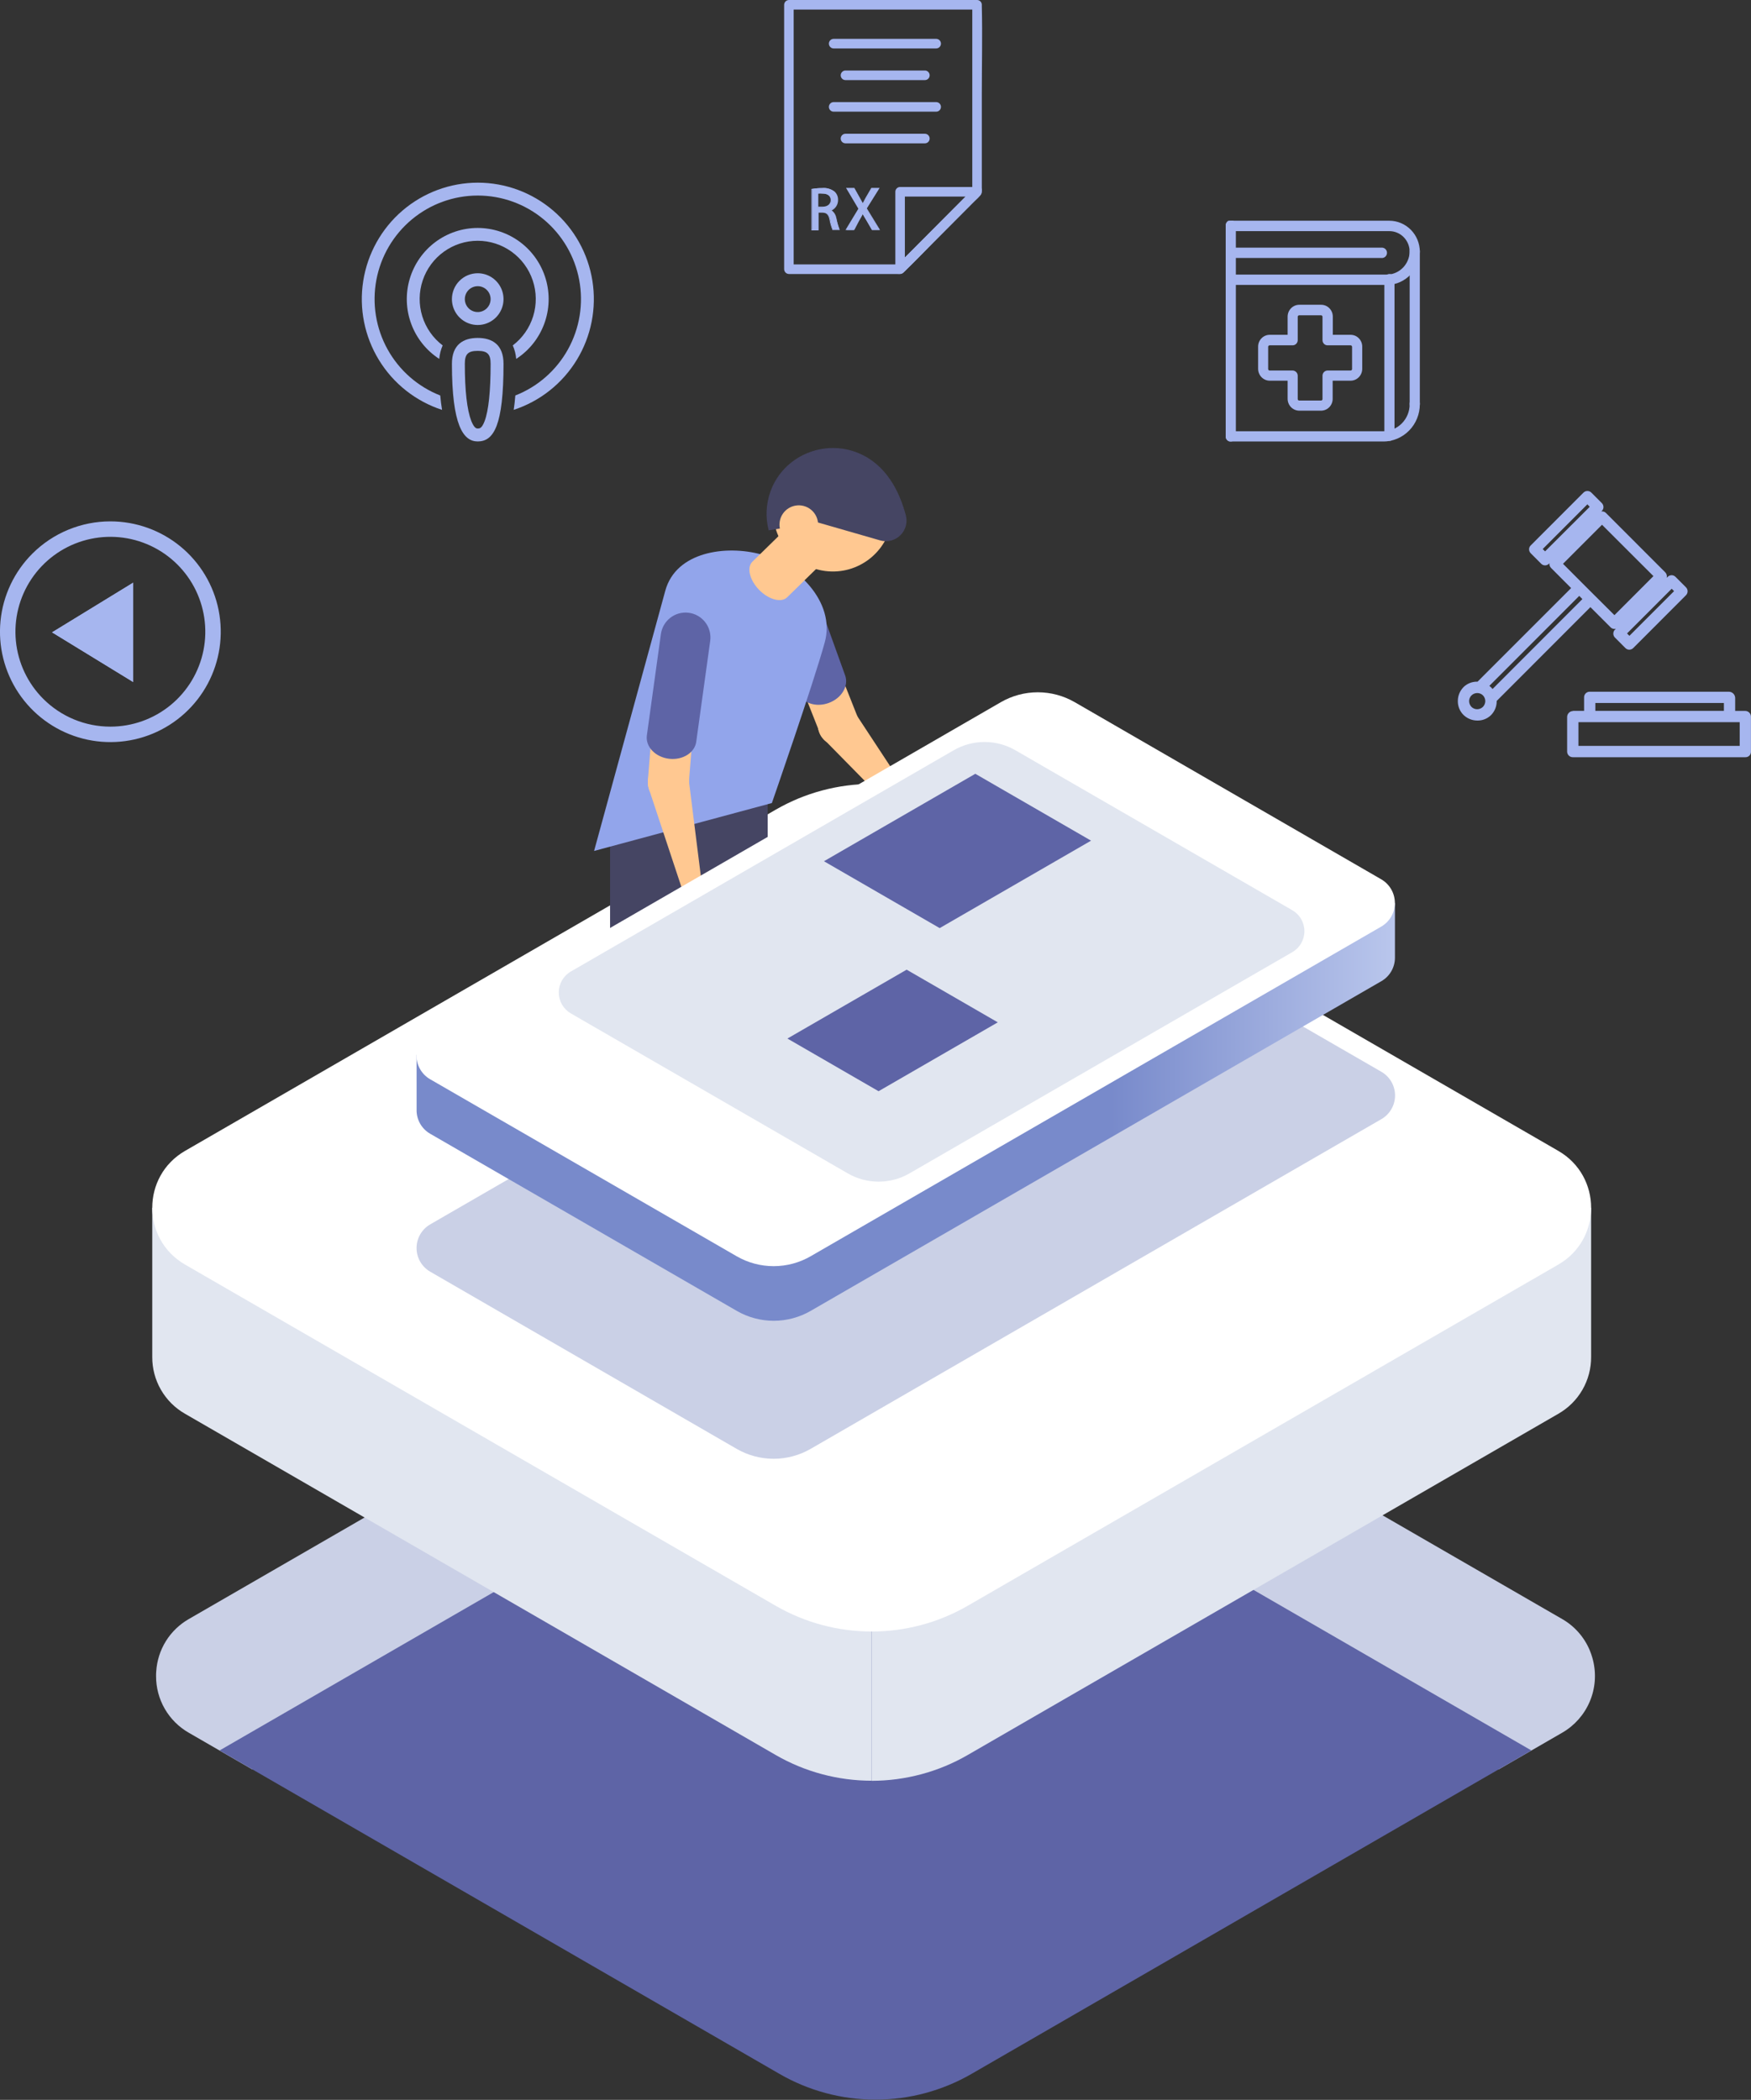 <svg width="421" height="505" viewBox="0 0 421 505" fill="none" xmlns="http://www.w3.org/2000/svg">
<rect x="0" y="0" width="421" height="505" fill="#333333" stroke="none"/>
<path d="M382.873 398.688C382.7 398.073 382.49 397.468 382.244 396.879C382.49 397.468 382.7 398.073 382.873 398.688Z" fill="url(#paint0_linear_611_191)"/>
<path d="M223.803 303.072C227.217 304.099 230.501 305.519 233.589 307.302L297.209 344.067L233.589 307.302C230.501 305.519 227.217 304.099 223.803 303.072Z" fill="url(#paint1_linear_611_191)"/>
<path d="M197.604 302.953C194.045 303.988 190.624 305.449 187.414 307.303C190.624 305.449 194.045 303.988 197.604 302.953Z" fill="url(#paint2_linear_611_191)"/>
<path d="M37.564 401.947C37.537 402.306 37.524 402.67 37.524 403.029C37.524 402.67 37.537 402.306 37.564 401.947Z" fill="url(#paint3_linear_611_191)"/>
<path d="M210.5 301.113C218.607 301.12 226.57 303.26 233.589 307.32L297.209 344.085L375.59 389.359C378.576 391.069 380.912 393.719 382.235 396.897C382.481 397.486 382.691 398.091 382.864 398.706C382.918 398.905 382.975 399.109 383.024 399.313C383.839 402.629 383.553 406.121 382.211 409.26C380.868 412.4 378.541 415.017 375.581 416.716L360.307 425.544L210.491 338.973L210.5 301.113Z" fill="#CAD0E6"/>
<path d="M45.409 389.359L187.415 307.302C194.433 303.243 202.394 301.102 210.5 301.095V338.938L60.684 425.548L45.409 416.72C43.001 415.347 41.002 413.357 39.616 410.955C38.23 408.553 37.508 405.825 37.524 403.051C37.524 402.692 37.524 402.328 37.563 401.969C37.722 399.38 38.522 396.872 39.892 394.67C41.262 392.469 43.158 390.643 45.409 389.359Z" fill="#CAD0E6"/>
<path d="M187.415 498.755L52.799 420.968L187.415 343.185C194.434 339.129 202.397 336.993 210.502 336.993C218.608 336.993 226.57 339.129 233.589 343.185L368.201 420.968L233.589 498.755C226.57 502.812 218.608 504.947 210.502 504.947C202.397 504.947 194.434 502.812 187.415 498.755Z" fill="#5E64A6"/>
<path d="M186.497 422.059L44.492 340.002C42.084 338.628 40.084 336.638 38.699 334.236C37.313 331.834 36.591 329.106 36.606 326.332V290.449L209.582 390.406V428.248C201.478 428.25 193.516 426.115 186.497 422.059Z" fill="#E1E6F0"/>
<path d="M374.673 340.002L232.672 422.059C225.654 426.122 217.69 428.263 209.582 428.266V390.423L382.558 290.449V326.332C382.574 329.106 381.851 331.834 380.466 334.236C379.08 336.638 377.081 338.628 374.673 340.002Z" fill="#E1E6F0"/>
<path d="M374.673 304.118L232.672 386.175C225.653 390.232 217.69 392.367 209.585 392.367C201.479 392.367 193.517 390.232 186.498 386.175L44.492 304.118C33.979 298.044 33.979 282.858 44.492 276.779L186.498 194.727C193.517 190.67 201.479 188.535 209.585 188.535C217.69 188.535 225.653 190.67 232.672 194.727L374.673 276.779C385.19 282.858 385.19 298.044 374.673 304.118Z" fill="white"/>
<g style="mix-blend-mode:multiply">
<path d="M332.087 269.167L194.906 348.439C192.202 350.001 189.135 350.823 186.013 350.823C182.891 350.823 179.823 350.001 177.119 348.439L103.443 305.834C102.444 305.258 101.614 304.428 101.037 303.429C100.46 302.43 100.156 301.296 100.156 300.141C100.156 298.987 100.46 297.853 101.037 296.854C101.614 295.854 102.444 295.025 103.443 294.448L240.629 215.176C243.332 213.614 246.398 212.792 249.52 212.792C252.641 212.792 255.708 213.614 258.411 215.176L332.105 257.741C333.113 258.316 333.95 259.148 334.532 260.152C335.114 261.157 335.42 262.298 335.418 263.459C335.416 264.62 335.107 265.76 334.522 266.762C333.937 267.765 333.097 268.595 332.087 269.167Z" fill="#CAD0E6"/>
</g>
<path d="M154.841 182.273H184.026V215.491H154.841V182.273Z" fill="#454563"/>
<path d="M155.967 273.558L168.674 280.9C170.816 282.138 171.55 284.88 170.313 287.024L169.498 288.437C168.261 290.581 165.522 291.315 163.38 290.078L150.673 282.735C148.531 281.497 147.797 278.756 149.034 276.612L149.849 275.199C151.086 273.055 153.825 272.32 155.967 273.558Z" fill="#454563"/>
<path d="M146.685 230.411H162.996V186.308L146.685 194.085V230.411Z" fill="#454563"/>
<path d="M154.841 238.573C150.336 238.573 146.685 234.918 146.685 230.41C146.685 225.902 150.336 222.248 154.841 222.248C159.345 222.248 162.996 225.902 162.996 230.41C162.996 234.918 159.345 238.573 154.841 238.573Z" fill="#454563"/>
<path d="M162.957 231.204H146.725L150.946 278.646C151.024 279.516 151.424 280.325 152.068 280.914C152.711 281.503 153.552 281.83 154.424 281.83C155.282 281.83 156.111 281.513 156.751 280.94C157.39 280.368 157.797 279.58 157.893 278.726L162.957 231.204Z" fill="#454563"/>
<path d="M154.841 238.573C150.336 238.573 146.685 234.918 146.685 230.41C146.685 225.902 150.336 222.248 154.841 222.248C159.345 222.248 162.996 225.902 162.996 230.41C162.996 234.918 159.345 238.573 154.841 238.573Z" fill="#454563"/>
<path d="M175.881 281.677L163.174 274.334C161.032 273.097 160.298 270.355 161.535 268.211L162.35 266.798C163.586 264.654 166.326 263.919 168.468 265.157L181.174 272.5C183.317 273.737 184.051 276.479 182.814 278.623L181.999 280.036C180.762 282.18 178.023 282.915 175.881 281.677Z" fill="#454563"/>
<path d="M168.268 178.841H184.579V222.944H168.268V178.841Z" fill="#454563"/>
<path d="M168.892 226.066C167.168 221.901 169.144 217.126 173.305 215.401C177.467 213.676 182.238 215.654 183.961 219.819C185.685 223.984 183.709 228.759 179.548 230.484C175.386 232.209 170.615 230.231 168.892 226.066Z" fill="#454563"/>
<path d="M184.252 225.246L168.304 222.204L163.568 269.584C163.481 270.452 163.721 271.321 164.243 272.021C164.764 272.72 165.529 273.198 166.385 273.361C167.231 273.52 168.104 273.361 168.84 272.915C169.576 272.47 170.121 271.768 170.372 270.945L184.252 225.246Z" fill="#454563"/>
<path d="M169.691 227.514C167.159 223.785 168.127 218.709 171.852 216.175C175.578 213.641 180.65 214.609 183.182 218.338C185.714 222.066 184.746 227.143 181.021 229.677C177.295 232.211 172.223 231.243 169.691 227.514Z" fill="#454563"/>
<path d="M190.664 159.979L199.832 156.343L206.266 172.591L197.099 176.228L190.664 159.979Z" fill="#FFC891"/>
<path d="M197.005 176.141C197.365 177.048 197.985 177.829 198.788 178.383C199.591 178.937 200.539 179.241 201.515 179.256C202.49 179.27 203.447 178.995 204.266 178.465C205.085 177.935 205.729 177.174 206.115 176.278C206.502 175.381 206.614 174.391 206.438 173.431C206.262 172.471 205.806 171.584 205.127 170.884C204.448 170.183 203.576 169.7 202.622 169.496C201.669 169.291 200.676 169.374 199.77 169.734C199.167 169.972 198.618 170.327 198.153 170.779C197.688 171.23 197.317 171.769 197.06 172.364C196.803 172.959 196.666 173.599 196.657 174.247C196.647 174.895 196.766 175.539 197.005 176.141Z" fill="#FFC891"/>
<path d="M205.68 171.574L198.105 177.812L219.626 199.706L222.585 197.272L205.68 171.574Z" fill="#FFC891"/>
<path d="M199.491 178.886C197.026 177.728 195.965 174.789 197.122 172.321C198.279 169.854 201.216 168.792 203.681 169.95C206.146 171.108 207.207 174.047 206.05 176.515C204.893 178.982 201.957 180.044 199.491 178.886Z" fill="#FFC891"/>
<path d="M216.09 196.182C215.862 196.982 215.876 197.831 216.131 198.622C216.386 199.414 216.869 200.112 217.52 200.628C218.171 201.145 218.961 201.457 219.789 201.524C220.617 201.591 221.446 201.411 222.172 201.007C222.898 200.602 223.488 199.992 223.867 199.252C224.246 198.512 224.397 197.676 224.301 196.85C224.205 196.024 223.867 195.245 223.329 194.611C222.791 193.978 222.077 193.518 221.278 193.291C220.748 193.139 220.192 193.094 219.645 193.157C219.097 193.221 218.567 193.391 218.085 193.66C217.603 193.929 217.179 194.289 216.836 194.722C216.494 195.155 216.241 195.651 216.09 196.182Z" fill="#FFC891"/>
<path d="M196.847 144.803L203.204 162.441C204.121 164.981 202.34 167.947 199.217 169.069C196.093 170.191 192.846 169.047 191.929 166.506L185.585 148.878L196.847 144.803Z" fill="#5E64A6"/>
<path d="M198.456 137.328C190.606 136.337 185.045 129.164 186.035 121.307C187.026 113.45 194.192 107.884 202.043 108.875C209.893 109.866 215.454 117.039 214.464 124.896C213.473 132.753 206.307 138.319 198.456 137.328Z" fill="#FFC891"/>
<path d="M185.585 193.127C185.585 193.127 195.623 164.258 198.304 154.459C200.984 144.661 191.419 135.638 183.025 133.336C174.63 131.035 162.544 132.614 159.957 142.067C157.37 151.52 142.839 204.646 142.839 204.646L185.585 193.127Z" fill="#92A5EB"/>
<path d="M199.057 134.059L189.267 143.641C187.858 145.024 184.836 144.222 182.528 141.867C180.22 139.513 179.49 136.467 180.898 135.088L190.689 125.506L199.057 134.059Z" fill="#FFC891"/>
<path d="M157.163 170.336L166.993 171.124L165.599 188.546L155.769 187.758L157.163 170.336Z" fill="#FFC891"/>
<path d="M155.806 187.837C155.727 188.81 155.939 189.784 156.414 190.637C156.888 191.489 157.605 192.181 158.473 192.626C159.341 193.071 160.321 193.248 161.289 193.136C162.258 193.023 163.171 192.626 163.914 191.994C164.657 191.362 165.196 190.523 165.463 189.585C165.73 188.646 165.713 187.65 165.414 186.721C165.116 185.792 164.548 184.973 163.784 184.366C163.02 183.76 162.094 183.394 161.122 183.315C160.476 183.262 159.826 183.337 159.209 183.536C158.592 183.735 158.021 184.053 157.527 184.473C157.033 184.893 156.627 185.407 156.332 185.984C156.036 186.561 155.858 187.191 155.806 187.837Z" fill="#FFC891"/>
<path d="M165.606 187.576L156.054 189.824L165.712 218.981L169.438 218.103L165.606 187.576Z" fill="#FFC891"/>
<path d="M159.891 193.038C157.205 192.592 155.388 190.051 155.834 187.362C156.28 184.673 158.819 182.855 161.505 183.301C164.192 183.747 166.008 186.289 165.563 188.977C165.117 191.666 162.578 193.484 159.891 193.038Z" fill="#FFC891"/>
<path d="M164.09 214.254C163.533 214.871 163.172 215.64 163.051 216.462C162.931 217.285 163.057 218.125 163.413 218.876C163.769 219.627 164.34 220.255 165.053 220.681C165.767 221.107 166.59 221.312 167.42 221.27C168.249 221.228 169.048 220.941 169.714 220.444C170.38 219.948 170.885 219.265 171.163 218.482C171.442 217.699 171.482 216.85 171.279 216.044C171.076 215.238 170.639 214.51 170.022 213.953C169.613 213.582 169.135 213.296 168.615 213.111C168.096 212.925 167.545 212.844 166.994 212.872C166.443 212.9 165.902 213.037 165.404 213.274C164.906 213.511 164.459 213.844 164.09 214.254Z" fill="#FFC891"/>
<path d="M165.49 147.352C166.285 147.441 167.054 147.688 167.751 148.079C168.448 148.47 169.06 148.996 169.551 149.628C170.042 150.259 170.402 150.982 170.609 151.755C170.816 152.528 170.867 153.334 170.758 154.127L167.413 178.286C167.112 180.969 164.206 182.844 160.923 182.481C157.64 182.117 155.217 179.643 155.514 176.956L158.903 152.482C159.117 150.936 159.926 149.536 161.156 148.578C162.386 147.62 163.941 147.18 165.49 147.352Z" fill="#5E64A6"/>
<path d="M206.486 108.999C213.06 111.775 216.259 118.129 217.792 123.924C218.017 124.772 218.012 125.665 217.78 126.512C217.547 127.358 217.094 128.128 216.467 128.742C215.84 129.356 215.062 129.793 214.211 130.007C213.36 130.221 212.468 130.206 211.625 129.963L196.669 125.653C196.599 125.029 196.403 124.426 196.094 123.879C195.784 123.333 195.367 122.856 194.868 122.475C194.369 122.095 193.798 121.82 193.189 121.666C192.581 121.513 191.948 121.485 191.328 121.583C190.709 121.681 190.115 121.904 189.584 122.239C189.053 122.573 188.595 123.011 188.238 123.528C187.881 124.044 187.632 124.627 187.507 125.243C187.381 125.858 187.382 126.492 187.508 127.107L184.819 127.55C184.012 124.445 184.167 121.167 185.262 118.151C188.345 109.616 198.149 105.475 206.486 108.999Z" fill="#454563"/>
<path d="M100.16 253.68H114.912L194.923 207.448L240.628 181.04C243.332 179.478 246.398 178.656 249.52 178.656C252.641 178.656 255.707 179.478 258.411 181.04L320.91 217.158H335.392V230.287C335.398 231.442 335.097 232.579 334.519 233.579C333.942 234.58 333.108 235.408 332.105 235.98L194.923 315.252C192.219 316.814 189.152 317.637 186.03 317.637C182.908 317.637 179.841 316.814 177.137 315.252L103.443 272.665C102.417 272.079 101.57 271.225 100.993 270.194C100.415 269.163 100.129 267.994 100.164 266.813L100.16 253.68Z" fill="url(#paint4_linear_611_191)"/>
<path d="M332.087 222.847L194.906 302.119C192.202 303.681 189.135 304.503 186.013 304.503C182.891 304.503 179.823 303.681 177.119 302.119L103.425 259.554C102.426 258.978 101.596 258.148 101.019 257.149C100.442 256.149 100.138 255.015 100.138 253.861C100.138 252.707 100.442 251.573 101.019 250.574C101.596 249.574 102.426 248.744 103.425 248.168L240.629 168.874C243.332 167.312 246.398 166.489 249.52 166.489C252.641 166.489 255.708 167.312 258.411 168.874L332.087 211.46C333.086 212.037 333.916 212.867 334.493 213.866C335.07 214.865 335.374 215.999 335.374 217.154C335.374 218.308 335.07 219.442 334.493 220.441C333.916 221.441 333.086 222.27 332.087 222.847Z" fill="white"/>
<path d="M310.717 228.983L218.669 282.189C216.413 283.492 213.855 284.178 211.251 284.178C208.646 284.178 206.088 283.492 203.833 282.189L137.253 243.717C136.369 243.206 135.635 242.472 135.124 241.587C134.614 240.703 134.345 239.699 134.345 238.678C134.345 237.656 134.614 236.653 135.124 235.768C135.635 234.884 136.369 234.149 137.253 233.639L229.301 180.433C231.557 179.13 234.115 178.444 236.719 178.444C239.323 178.444 241.882 179.13 244.137 180.433L310.717 218.905C311.601 219.416 312.335 220.15 312.846 221.035C313.356 221.919 313.625 222.923 313.625 223.944C313.625 224.966 313.356 225.969 312.846 226.854C312.335 227.738 311.601 228.473 310.717 228.983Z" fill="#E1E6F0"/>
<path d="M262.327 202.172L225.93 223.201L198.105 207.12L234.498 186.09L262.327 202.172Z" fill="#5E64A6"/>
<path d="M239.902 245.863L211.235 262.428L189.32 249.76L217.987 233.2L239.902 245.863Z" fill="#5E64A6"/>
<g clip-path="url(#clip0_611_191)">
<path d="M295.93 68.52H333.74C335.773 68.43 337.694 67.555 339.113 66.073C340.532 64.592 341.341 62.617 341.376 60.55C341.376 58.572 340.604 56.675 339.229 55.276C337.855 53.876 335.99 53.087 334.044 53.083H295.93C295.604 53.083 295.291 53.214 295.06 53.449C294.83 53.683 294.7 54.001 294.7 54.333C294.7 54.664 294.83 54.982 295.06 55.217C295.291 55.451 295.604 55.583 295.93 55.583H334.044C335.34 55.583 336.584 56.106 337.5 57.038C338.417 57.969 338.932 59.233 338.932 60.55C338.892 61.956 338.338 63.297 337.378 64.311C336.418 65.326 335.122 65.941 333.74 66.037H295.93C295.758 66.017 295.583 66.034 295.418 66.087C295.253 66.14 295.101 66.229 294.971 66.346C294.842 66.463 294.738 66.607 294.667 66.768C294.597 66.928 294.56 67.103 294.56 67.279C294.56 67.455 294.597 67.629 294.667 67.79C294.738 67.95 294.842 68.094 294.971 68.211C295.101 68.329 295.253 68.417 295.418 68.47C295.583 68.523 295.758 68.54 295.93 68.52Z" fill="#A6B6EF"/>
<path d="M295.93 106.182H332.558C334.897 106.182 337.14 105.237 338.793 103.557C340.447 101.877 341.376 99.597 341.376 97.221C341.396 97.046 341.379 96.868 341.326 96.701C341.274 96.533 341.187 96.378 341.072 96.246C340.956 96.115 340.815 96.01 340.657 95.938C340.499 95.866 340.327 95.829 340.154 95.829C339.981 95.829 339.809 95.866 339.651 95.938C339.493 96.01 339.351 96.115 339.236 96.246C339.121 96.378 339.034 96.533 338.982 96.701C338.929 96.868 338.912 97.046 338.932 97.221C338.932 98.943 338.259 100.595 337.06 101.812C335.862 103.03 334.237 103.714 332.542 103.714H295.914C295.588 103.714 295.275 103.846 295.044 104.08C294.813 104.315 294.684 104.633 294.684 104.964C294.684 105.296 294.813 105.613 295.044 105.848C295.275 106.082 295.588 106.214 295.914 106.214L295.93 106.182Z" fill="#A6B6EF"/>
<path d="M295.93 62.043H332.111C332.283 62.063 332.458 62.046 332.623 61.993C332.788 61.94 332.94 61.852 333.07 61.734C333.199 61.617 333.303 61.473 333.374 61.312C333.444 61.152 333.481 60.978 333.481 60.801C333.481 60.625 333.444 60.451 333.374 60.29C333.303 60.13 333.199 59.986 333.07 59.869C332.94 59.751 332.788 59.663 332.623 59.61C332.458 59.557 332.283 59.54 332.111 59.56H295.93C295.758 59.54 295.583 59.557 295.418 59.61C295.253 59.663 295.1 59.751 294.971 59.869C294.842 59.986 294.738 60.13 294.667 60.29C294.597 60.451 294.56 60.625 294.56 60.801C294.56 60.978 294.597 61.152 294.667 61.312C294.738 61.473 294.842 61.617 294.971 61.734C295.1 61.852 295.253 61.94 295.418 61.993C295.583 62.046 295.758 62.063 295.93 62.043Z" fill="#A6B6EF"/>
<path d="M295.93 106.181C296.253 106.177 296.562 106.044 296.789 105.81C297.017 105.576 297.144 105.26 297.144 104.932V54.333C297.164 54.158 297.147 53.98 297.094 53.812C297.042 53.645 296.955 53.49 296.84 53.358C296.724 53.227 296.583 53.122 296.425 53.05C296.267 52.978 296.095 52.94 295.922 52.94C295.749 52.94 295.577 52.978 295.419 53.05C295.261 53.122 295.119 53.227 295.004 53.358C294.889 53.49 294.802 53.645 294.75 53.812C294.697 53.98 294.68 54.158 294.7 54.333V104.932C294.7 105.263 294.829 105.581 295.06 105.815C295.291 106.05 295.604 106.181 295.93 106.181Z" fill="#A6B6EF"/>
<path d="M340.146 98.471C340.472 98.471 340.785 98.339 341.016 98.105C341.246 97.87 341.376 97.552 341.376 97.221V60.485C341.396 60.31 341.379 60.133 341.326 59.965C341.274 59.797 341.187 59.642 341.072 59.511C340.956 59.379 340.815 59.274 340.657 59.202C340.499 59.13 340.327 59.093 340.154 59.093C339.981 59.093 339.809 59.13 339.651 59.202C339.493 59.274 339.351 59.379 339.236 59.511C339.121 59.642 339.034 59.797 338.982 59.965C338.929 60.133 338.912 60.31 338.932 60.485V97.221C338.932 97.549 339.059 97.865 339.287 98.099C339.514 98.333 339.823 98.466 340.146 98.471Z" fill="#A6B6EF"/>
<path d="M334.06 106.019C334.221 106.021 334.38 105.991 334.529 105.93C334.679 105.869 334.814 105.778 334.929 105.664C335.043 105.549 335.134 105.412 335.196 105.261C335.258 105.111 335.29 104.949 335.29 104.785V67.287C335.31 67.112 335.293 66.934 335.24 66.766C335.188 66.599 335.101 66.444 334.986 66.312C334.87 66.181 334.729 66.076 334.571 66.004C334.413 65.932 334.241 65.894 334.068 65.894C333.895 65.894 333.723 65.932 333.565 66.004C333.407 66.076 333.265 66.181 333.15 66.312C333.035 66.444 332.948 66.599 332.895 66.766C332.843 66.934 332.826 67.112 332.846 67.287V104.785C332.846 105.113 332.974 105.426 333.201 105.658C333.429 105.889 333.738 106.019 334.06 106.019Z" fill="#A6B6EF"/>
<path d="M312.367 98.763H317.623C318.364 98.763 319.075 98.464 319.599 97.931C320.123 97.398 320.418 96.675 320.418 95.922V91.555H324.715C325.461 91.555 326.176 91.254 326.703 90.719C327.23 90.183 327.526 89.456 327.526 88.698V83.358C327.526 82.983 327.454 82.612 327.312 82.267C327.171 81.921 326.963 81.607 326.702 81.343C326.441 81.079 326.131 80.87 325.79 80.728C325.449 80.587 325.083 80.515 324.715 80.517H320.45V76.134C320.45 75.38 320.155 74.658 319.631 74.125C319.107 73.592 318.396 73.293 317.655 73.293H312.399C311.656 73.293 310.944 73.592 310.417 74.124C309.89 74.656 309.592 75.379 309.588 76.134V80.517H305.291C304.549 80.517 303.838 80.816 303.314 81.349C302.79 81.882 302.495 82.604 302.495 83.358V88.698C302.495 89.453 302.789 90.177 303.313 90.713C303.837 91.248 304.548 91.551 305.291 91.555H309.588V95.922C309.592 96.671 309.886 97.389 310.405 97.921C310.925 98.452 311.63 98.754 312.367 98.763ZM324.715 83.049C324.763 83.047 324.81 83.055 324.854 83.072C324.899 83.088 324.94 83.114 324.974 83.148C325.008 83.181 325.036 83.221 325.054 83.266C325.073 83.31 325.083 83.358 325.083 83.406V88.747C325.083 88.795 325.073 88.843 325.054 88.888C325.036 88.932 325.008 88.972 324.974 89.005C324.94 89.039 324.899 89.065 324.854 89.082C324.81 89.099 324.763 89.106 324.715 89.104H319.204C318.878 89.104 318.565 89.236 318.334 89.47C318.104 89.705 317.974 90.023 317.974 90.354V95.971C317.974 96.066 317.937 96.156 317.871 96.223C317.805 96.29 317.716 96.328 317.623 96.328H312.367C312.321 96.328 312.275 96.319 312.233 96.301C312.19 96.283 312.151 96.257 312.119 96.223C312.086 96.19 312.06 96.151 312.042 96.107C312.025 96.064 312.016 96.018 312.016 95.971V90.354C312.012 90.024 311.881 89.708 311.651 89.475C311.421 89.241 311.111 89.108 310.786 89.104H305.259C305.213 89.104 305.167 89.095 305.124 89.077C305.082 89.059 305.043 89.033 305.01 88.999C304.978 88.966 304.952 88.927 304.934 88.884C304.916 88.84 304.907 88.794 304.907 88.747V83.406C304.907 83.359 304.916 83.313 304.934 83.27C304.952 83.226 304.978 83.187 305.01 83.154C305.043 83.121 305.082 83.094 305.124 83.076C305.167 83.058 305.213 83.049 305.259 83.049H310.786C311.112 83.049 311.425 82.917 311.655 82.683C311.886 82.449 312.016 82.131 312.016 81.799V76.183C312.016 76.136 312.025 76.089 312.042 76.046C312.06 76.002 312.086 75.963 312.119 75.93C312.151 75.897 312.19 75.871 312.233 75.853C312.275 75.835 312.321 75.825 312.367 75.825H317.623C317.716 75.825 317.805 75.863 317.871 75.93C317.937 75.997 317.974 76.088 317.974 76.183V81.799C317.972 81.964 318.002 82.127 318.063 82.28C318.124 82.433 318.215 82.571 318.33 82.688C318.444 82.804 318.581 82.896 318.731 82.958C318.881 83.02 319.042 83.051 319.204 83.049H324.715Z" fill="#A6B6EF"/>
</g>
<g clip-path="url(#clip1_611_191)">
<path d="M200.905 52.414C200.856 52.016 200.718 51.635 200.501 51.298C200.284 50.962 199.994 50.68 199.653 50.473C200.151 50.279 200.578 49.935 200.874 49.489C201.171 49.042 201.322 48.514 201.308 47.977C201.321 47.619 201.257 47.263 201.122 46.932C200.986 46.6 200.782 46.302 200.523 46.057C199.708 45.425 198.682 45.135 197.659 45.246C196.848 45.236 196.038 45.3 195.24 45.438V55.316H196.725V51.049H197.765C198.826 51.049 199.314 51.561 199.589 52.841C199.714 53.645 199.927 54.432 200.226 55.188H201.775V54.995C201.452 54.144 201.204 53.266 201.032 52.371L200.905 52.414ZM199.844 48.147C199.844 49.193 199.038 49.875 197.722 49.875H196.576V46.547C196.943 46.514 197.313 46.514 197.68 46.547C198.635 46.547 199.802 46.867 199.802 48.233L199.844 48.147Z" fill="#A6B6EF"/>
<path d="M201.923 55.316H200.12V55.209C199.808 54.44 199.58 53.638 199.441 52.819C199.186 51.603 198.741 51.177 197.743 51.134H196.81V55.401H195.091V45.438H195.282C196.087 45.292 196.904 45.221 197.722 45.225C198.777 45.129 199.829 45.434 200.672 46.078C200.944 46.334 201.159 46.645 201.301 46.991C201.444 47.337 201.511 47.709 201.499 48.083C201.508 48.605 201.369 49.119 201.099 49.565C200.828 50.011 200.437 50.37 199.971 50.601C200.581 51.06 200.985 51.742 201.096 52.499C201.266 53.385 201.507 54.256 201.817 55.102L201.923 55.316ZM200.247 55.081H201.542C201.23 54.218 200.982 53.334 200.799 52.435C200.753 52.053 200.622 51.686 200.416 51.361C200.211 51.036 199.935 50.762 199.611 50.558H199.377L199.611 50.451C200.089 50.267 200.498 49.938 200.783 49.51C201.068 49.083 201.214 48.577 201.202 48.062C201.213 47.719 201.151 47.378 201.019 47.061C200.887 46.744 200.689 46.46 200.438 46.227C199.647 45.615 198.651 45.332 197.658 45.438C196.855 45.437 196.054 45.502 195.261 45.63V55.188H196.513V50.921H197.68C198.804 50.921 199.314 51.475 199.611 52.798C199.739 53.587 199.953 54.36 200.247 55.102V55.081ZM197.786 49.939H196.513V46.419H196.619C196.992 46.38 197.369 46.38 197.743 46.419C199.165 46.419 199.865 47.059 199.865 48.211C199.865 49.363 199.038 49.961 197.786 49.961V49.939ZM196.746 49.705H197.786C198.953 49.705 199.717 49.086 199.717 48.105C199.717 47.123 199.059 46.547 197.743 46.547C197.412 46.513 197.078 46.513 196.746 46.547V49.705Z" fill="#A6B6EF"/>
<path d="M208.331 50.131L211.323 45.31H209.647L208.289 47.635C207.992 48.169 207.758 48.595 207.503 49.107C207.249 48.617 206.994 48.147 206.697 47.635L205.403 45.31H203.663L206.57 50.217L203.536 55.316H205.254L206.443 53.182C206.888 52.393 207.164 51.902 207.397 51.433C207.673 51.945 207.992 52.457 208.416 53.161L209.668 55.294H211.408L208.331 50.195V50.131Z" fill="#A6B6EF"/>
<path d="M211.599 55.316H209.647L208.352 53.054C207.97 52.435 207.695 51.966 207.44 51.518C207.249 51.902 206.994 52.371 206.57 53.075L205.403 55.316H203.281L206.379 50.195L203.408 45.182H205.403L206.74 47.571C206.994 48.019 207.228 48.425 207.44 48.83C207.652 48.403 207.864 48.019 208.119 47.55L209.498 45.182H211.493L208.416 50.11L211.599 55.316ZM209.732 55.081H211.196L208.204 50.11L211.111 45.438H209.647L208.331 47.721C208.045 48.19 207.783 48.675 207.546 49.171V49.385L207.44 49.171C207.207 48.702 206.952 48.254 206.634 47.721L205.382 45.438H203.918L206.74 50.238L203.833 55.081H205.276L206.443 52.947C206.931 52.094 207.185 51.603 207.398 51.198L207.504 51.006V51.198L208.522 52.926L209.732 55.081Z" fill="#A6B6EF"/>
<path d="M234.917 0H189.68C189.378 0.005 189.09 0.129 188.876 0.343C188.663 0.558 188.54 0.848 188.535 1.152V64.744C188.54 65.047 188.663 65.337 188.876 65.552C189.09 65.767 189.378 65.89 189.68 65.896H215.693C216.008 65.936 216.327 65.906 216.628 65.806C216.929 65.707 217.204 65.54 217.433 65.32C219.873 63.016 222.186 60.562 224.541 58.173L233.75 48.936C234.386 48.275 235.15 47.656 235.723 46.953C236.046 46.423 236.167 45.794 236.062 45.182V22.484C236.062 15.509 236.232 8.49 236.062 1.515V1.152C236.062 0.846 235.942 0.553 235.727 0.337C235.512 0.121 235.22 0 234.917 0C234.613 0 234.321 0.121 234.106 0.337C233.892 0.553 233.771 0.846 233.771 1.152V46.121L234.11 45.31L217.9 61.587C217.136 62.376 216.372 63.144 215.587 63.912L216.415 63.592H189.68L190.826 64.744V1.152L189.68 2.304H234.917C235.22 2.304 235.512 2.183 235.727 1.967C235.942 1.75 236.062 1.457 236.062 1.152C236.062 0.846 235.942 0.553 235.727 0.337C235.512 0.121 235.22 0 234.917 0Z" fill="#A6B6EF"/>
<path d="M217.221 65.554L233.431 49.257L235.744 46.931C235.894 46.765 235.994 46.56 236.032 46.339C236.069 46.117 236.043 45.89 235.956 45.683C235.868 45.477 235.724 45.3 235.54 45.173C235.356 45.046 235.14 44.975 234.917 44.969H216.415C216.111 44.969 215.819 45.09 215.605 45.306C215.39 45.522 215.269 45.815 215.269 46.121V64.744C215.269 65.049 215.39 65.342 215.605 65.558C215.819 65.774 216.111 65.896 216.415 65.896C216.719 65.896 217.01 65.774 217.225 65.558C217.44 65.342 217.561 65.049 217.561 64.744V46.121L216.415 47.273H234.917L234.11 45.31L217.9 61.587C217.136 62.376 216.372 63.144 215.587 63.912C215.371 64.13 215.249 64.425 215.249 64.733C215.249 65.041 215.371 65.337 215.587 65.554C215.804 65.772 216.098 65.895 216.404 65.895C216.711 65.895 217.004 65.772 217.221 65.554Z" fill="#A6B6EF"/>
<path d="M200.438 11.648H225.093C225.397 11.648 225.688 11.526 225.903 11.31C226.118 11.094 226.238 10.801 226.238 10.495C226.238 10.19 226.118 9.897 225.903 9.681C225.688 9.465 225.397 9.344 225.093 9.344H200.438C200.134 9.344 199.842 9.465 199.628 9.681C199.413 9.897 199.292 10.19 199.292 10.495C199.292 10.801 199.413 11.094 199.628 11.31C199.842 11.526 200.134 11.648 200.438 11.648Z" fill="#A6B6EF"/>
<path d="M203.281 19.263H222.377C222.681 19.263 222.972 19.142 223.187 18.926C223.402 18.71 223.523 18.417 223.523 18.111C223.523 17.806 223.402 17.513 223.187 17.297C222.972 17.081 222.681 16.959 222.377 16.959H203.281C202.977 16.959 202.686 17.081 202.471 17.297C202.256 17.513 202.135 17.806 202.135 18.111C202.135 18.417 202.256 18.71 202.471 18.926C202.686 19.142 202.977 19.263 203.281 19.263Z" fill="#A6B6EF"/>
<path d="M200.438 26.857H225.093C225.397 26.857 225.688 26.736 225.903 26.52C226.118 26.304 226.238 26.011 226.238 25.705C226.238 25.4 226.118 25.107 225.903 24.891C225.688 24.675 225.397 24.553 225.093 24.553H200.438C200.134 24.553 199.842 24.675 199.628 24.891C199.413 25.107 199.292 25.4 199.292 25.705C199.292 26.011 199.413 26.304 199.628 26.52C199.842 26.736 200.134 26.857 200.438 26.857Z" fill="#A6B6EF"/>
<path d="M203.281 34.473H222.377C222.681 34.473 222.972 34.352 223.187 34.136C223.402 33.92 223.523 33.627 223.523 33.321C223.523 33.016 223.402 32.723 223.187 32.507C222.972 32.291 222.681 32.169 222.377 32.169H203.281C202.977 32.169 202.686 32.291 202.471 32.507C202.256 32.723 202.135 33.016 202.135 33.321C202.135 33.627 202.256 33.92 202.471 34.136C202.686 34.352 202.977 34.473 203.281 34.473Z" fill="#A6B6EF"/>
</g>
<g clip-path="url(#clip2_611_191)">
<path d="M353.782 169.994C354.149 170.36 354.647 170.565 355.165 170.564C355.682 170.559 356.177 170.355 356.547 169.994C356.907 169.622 357.11 169.127 357.117 168.61C357.112 168.092 356.908 167.596 356.547 167.225C356.366 167.047 356.151 166.906 355.915 166.811C355.679 166.716 355.427 166.669 355.173 166.672C354.656 166.676 354.161 166.881 353.79 167.242C353.609 167.423 353.465 167.639 353.367 167.877C353.269 168.114 353.22 168.369 353.221 168.626C353.229 169.137 353.429 169.625 353.782 169.994ZM380.461 144.073L379.705 143.308L358.093 164.945C358.236 165.052 358.372 165.169 358.5 165.295C358.626 165.425 358.745 165.561 358.857 165.703L380.461 144.073ZM388.164 147.941L397.542 138.552L385.179 126.198L384.259 127.118L375.8 135.588L380.624 140.425L383.316 143.112L388.164 147.941ZM391.767 152.909L402.504 142.16L401.934 141.59L391.198 152.339L391.767 152.909ZM381.657 121.288L370.92 132.037L371.489 132.599L382.226 121.882L381.657 121.288ZM351.854 165.263C352.292 164.832 352.81 164.493 353.38 164.265C353.95 164.037 354.559 163.925 355.173 163.935H355.254L377.752 141.427L372.929 136.589C372.779 136.444 372.666 136.264 372.6 136.066C372.533 135.867 372.515 135.656 372.547 135.449L372.441 135.563C372.189 135.818 371.847 135.964 371.489 135.97C371.312 135.97 371.136 135.933 370.972 135.863C370.809 135.793 370.661 135.691 370.538 135.563L368.049 133.063C367.921 132.939 367.82 132.791 367.75 132.628C367.68 132.464 367.643 132.288 367.642 132.11C367.639 131.932 367.673 131.755 367.743 131.59C367.813 131.426 367.917 131.279 368.049 131.158L380.705 118.486C380.83 118.357 380.98 118.254 381.145 118.184C381.311 118.114 381.489 118.078 381.669 118.078C381.849 118.078 382.027 118.114 382.192 118.184C382.358 118.254 382.508 118.357 382.633 118.486L385.122 120.978C385.376 121.231 385.522 121.573 385.528 121.931C385.532 122.11 385.498 122.287 385.428 122.451C385.358 122.616 385.253 122.763 385.122 122.884L385.016 122.99H385.211C385.388 122.988 385.563 123.024 385.726 123.094C385.888 123.164 386.034 123.267 386.155 123.397L400.389 137.648C400.553 137.817 400.672 138.026 400.733 138.254C400.794 138.482 400.796 138.722 400.739 138.951L400.958 138.739C401.21 138.485 401.552 138.339 401.91 138.332C402.088 138.331 402.264 138.367 402.428 138.437C402.592 138.507 402.739 138.61 402.862 138.739L405.351 141.231C405.48 141.356 405.582 141.506 405.652 141.672C405.723 141.838 405.759 142.016 405.759 142.196C405.759 142.376 405.723 142.554 405.652 142.72C405.582 142.886 405.48 143.036 405.351 143.161L392.694 155.841C392.441 156.094 392.1 156.24 391.743 156.248C391.565 156.247 391.389 156.21 391.226 156.14C391.062 156.071 390.914 155.969 390.791 155.841L388.294 153.341C388.167 153.214 388.066 153.064 387.997 152.898C387.928 152.733 387.893 152.555 387.893 152.376C387.893 152.196 387.928 152.019 387.997 151.853C388.066 151.687 388.167 151.537 388.294 151.411L388.522 151.199C388.407 151.227 388.29 151.244 388.172 151.248C387.993 151.252 387.816 151.217 387.652 151.147C387.488 151.077 387.341 150.972 387.22 150.841L382.389 146.011L359.858 168.569V168.651C359.857 169.889 359.372 171.079 358.508 171.965C358.069 172.398 357.548 172.738 356.975 172.965C356.402 173.192 355.789 173.3 355.173 173.284C353.935 173.278 352.748 172.79 351.862 171.924C351.428 171.49 351.085 170.972 350.853 170.403C350.621 169.834 350.505 169.224 350.512 168.61C350.504 167.374 350.98 166.184 351.838 165.295L351.854 165.263ZM379.509 179.376H418.283V173.675H379.509V179.376ZM414.485 169.066H383.576V170.963H414.485V169.066ZM378.208 170.963H380.868V167.787C380.855 167.611 380.878 167.434 380.935 167.266C380.991 167.098 381.08 166.943 381.197 166.81C381.313 166.677 381.454 166.568 381.613 166.49C381.771 166.412 381.944 166.365 382.12 166.354H415.705C416.088 166.364 416.454 166.517 416.73 166.784C417.006 167.051 417.171 167.412 417.193 167.795V170.971H419.634C420.001 170.98 420.35 171.134 420.605 171.399C420.859 171.665 420.999 172.02 420.992 172.388V180.801C420.992 180.977 420.957 181.151 420.888 181.313C420.819 181.475 420.718 181.621 420.591 181.743C420.464 181.865 420.314 181.959 420.149 182.021C419.985 182.083 419.809 182.111 419.634 182.104H378.2C377.841 182.117 377.491 181.987 377.227 181.743C376.964 181.499 376.807 181.16 376.793 180.801V172.413C376.799 172.04 376.949 171.685 377.211 171.421C377.473 171.156 377.828 171.004 378.2 170.996L378.208 170.963Z" fill="#A6B6EF"/>
</g>
<g clip-path="url(#clip3_611_191)">
<path d="M32.014 164.018V140.131L12.517 152.075L32.014 164.018Z" fill="#A6B6EF"/>
<path d="M32.014 164.018L12.517 152.075L32.014 140.131V164.018Z" fill="#A6B6EF"/>
<path d="M26.541 174.752C31.822 174.75 36.939 172.918 41.02 169.568C45.102 166.217 47.895 161.554 48.924 156.375C49.953 151.195 49.155 145.819 46.665 141.163C44.175 136.506 40.147 132.857 35.268 130.837C30.389 128.817 24.96 128.551 19.907 130.085C14.854 131.618 10.489 134.857 7.556 139.248C4.622 143.639 3.303 148.912 3.821 154.167C4.339 159.422 6.664 164.335 10.399 168.068C12.519 170.188 15.035 171.869 17.805 173.016C20.575 174.162 23.543 174.752 26.541 174.752ZM26.541 125.385C32.681 125.386 38.632 127.516 43.377 131.412C48.123 135.309 51.371 140.73 52.568 146.753C53.765 152.775 52.837 159.027 49.941 164.441C47.046 169.856 42.362 174.1 36.689 176.449C31.016 178.798 24.703 179.107 18.828 177.323C12.952 175.54 7.876 171.774 4.466 166.668C1.055 161.562 -0.48 155.432 0.123 149.321C0.726 143.21 3.428 137.497 7.771 133.156C10.236 130.692 13.162 128.737 16.383 127.403C19.604 126.07 23.055 125.384 26.541 125.385Z" fill="#A6B6EF"/>
</g>
<g clip-path="url(#clip4_611_191)">
<path d="M114.86 81.271C118.287 81.271 121.063 82.827 121.063 87.495C121.063 102.275 118.737 106.165 114.86 106.165C111.371 106.165 108.657 102.275 108.657 87.495C108.657 82.827 111.44 81.271 114.86 81.271ZM114.86 84.383C112.534 84.383 111.758 85.161 111.758 87.495C111.758 93.959 112.293 98.588 113.309 101.225C114.038 103.053 114.604 103.053 114.86 103.053C115.302 103.053 115.845 103.053 116.519 101.272C117.473 98.736 117.961 94.099 117.961 87.495C117.961 85.161 117.186 84.383 114.86 84.383Z" fill="#A6B6EF"/>
<path d="M114.86 54.822C118.542 54.823 122.124 56.019 125.073 58.232C128.021 60.444 130.176 63.555 131.217 67.098C132.258 70.641 132.128 74.427 130.847 77.89C129.566 81.354 127.203 84.308 124.11 86.312C124.019 85.192 123.741 84.096 123.288 83.068C125.619 81.297 127.336 78.836 128.197 76.034C129.059 73.231 129.021 70.227 128.09 67.447C127.159 64.666 125.381 62.25 123.007 60.538C120.633 58.825 117.783 57.904 114.86 57.904C111.936 57.904 109.087 58.825 106.713 60.538C104.339 62.25 102.561 64.666 101.63 67.447C100.698 70.227 100.661 73.231 101.522 76.034C102.384 78.836 104.101 81.297 106.431 83.068C105.985 84.098 105.708 85.194 105.609 86.312C102.517 84.308 100.153 81.354 98.872 77.89C97.591 74.427 97.462 70.641 98.502 67.098C99.543 63.555 101.699 60.444 104.647 58.232C107.595 56.019 111.178 54.823 114.86 54.822Z" fill="#A6B6EF"/>
<path d="M114.86 43.93C121.505 43.928 127.933 46.305 132.988 50.633C138.043 54.961 141.393 60.956 142.436 67.541C143.479 74.126 142.146 80.867 138.678 86.554C135.209 92.241 129.832 96.5 123.513 98.565C123.676 97.515 123.8 96.363 123.901 95.111C129.289 93 133.772 89.067 136.576 83.992C139.381 78.916 140.33 73.018 139.259 67.315C138.189 61.612 135.166 56.464 130.714 52.76C126.262 49.056 120.659 47.028 114.875 47.028C109.091 47.028 103.489 49.056 99.037 52.76C94.584 56.464 91.562 61.612 90.491 67.315C89.421 73.018 90.37 78.916 93.174 83.992C95.978 89.067 100.462 93 105.85 95.111C105.958 96.293 106.098 97.445 106.284 98.573C99.966 96.514 94.586 92.263 91.112 86.582C87.638 80.901 86.297 74.164 87.331 67.58C88.364 60.996 91.704 54.998 96.749 50.663C101.795 46.328 108.217 43.941 114.86 43.93Z" fill="#A6B6EF"/>
<path d="M114.859 65.713C116.086 65.713 117.286 66.078 118.306 66.762C119.326 67.445 120.121 68.418 120.591 69.555C121.06 70.692 121.183 71.944 120.944 73.151C120.704 74.358 120.114 75.467 119.246 76.338C118.378 77.208 117.273 77.801 116.07 78.041C114.866 78.281 113.619 78.158 112.485 77.687C111.352 77.216 110.383 76.418 109.701 75.394C109.02 74.371 108.656 73.168 108.656 71.937C108.656 70.286 109.309 68.703 110.473 67.536C111.636 66.368 113.214 65.713 114.859 65.713ZM114.859 68.825C114.246 68.825 113.646 69.007 113.136 69.349C112.626 69.691 112.229 70.177 111.994 70.746C111.759 71.314 111.698 71.94 111.817 72.544C111.937 73.147 112.232 73.702 112.666 74.137C113.1 74.572 113.653 74.869 114.254 74.989C114.856 75.109 115.48 75.047 116.046 74.812C116.613 74.576 117.098 74.177 117.438 73.665C117.779 73.154 117.961 72.552 117.961 71.937C117.961 71.111 117.634 70.32 117.053 69.736C116.471 69.153 115.682 68.825 114.859 68.825Z" fill="#A6B6EF"/>
</g>
<defs>
<linearGradient id="paint0_linear_611_191" x1="381.584" y1="399.535" x2="388.327" y2="387.408" gradientUnits="userSpaceOnUse">
<stop stop-color="#DEE8FF"/>
<stop offset="1" stop-color="#788ACB"/>
</linearGradient>
<linearGradient id="paint1_linear_611_191" x1="259.833" y1="324.78" x2="266.287" y2="313.177" gradientUnits="userSpaceOnUse">
<stop stop-color="#DEE8FF"/>
<stop offset="1" stop-color="#788ACB"/>
</linearGradient>
<linearGradient id="paint2_linear_611_191" x1="183.901" y1="305.13" x2="200.315" y2="305.13" gradientUnits="userSpaceOnUse">
<stop stop-color="white"/>
<stop offset="1" stop-color="#E1E6F0"/>
</linearGradient>
<linearGradient id="paint3_linear_611_191" x1="37.511" y1="402.488" x2="37.573" y2="402.488" gradientUnits="userSpaceOnUse">
<stop stop-color="white"/>
<stop offset="1" stop-color="#E1E6F0"/>
</linearGradient>
<linearGradient id="paint4_linear_611_191" x1="267.293" y1="248.142" x2="373.167" y2="248.142" gradientUnits="userSpaceOnUse">
<stop stop-color="#788ACB"/>
<stop offset="1" stop-color="#DEE8FF"/>
</linearGradient>
<clipPath id="clip0_611_191">
<rect width="46.676" height="53.083" fill="white" transform="matrix(-1 0 0 1 341.376 53.083)"/>
</clipPath>
<clipPath id="clip1_611_191">
<rect width="47.591" height="65.896" fill="white" transform="translate(188.535)"/>
</clipPath>
<clipPath id="clip2_611_191">
<rect width="70.472" height="64.065" fill="white" transform="matrix(-1 0 0 1 421 118.063)"/>
</clipPath>
<clipPath id="clip3_611_191">
<rect width="53.083" height="53.083" fill="white" transform="matrix(-1 0 0 1 53.083 125.385)"/>
</clipPath>
<clipPath id="clip4_611_191">
<rect width="55.828" height="62.235" fill="white" transform="matrix(-1 0 0 1 142.774 43.93)"/>
</clipPath>
</defs>
</svg>
